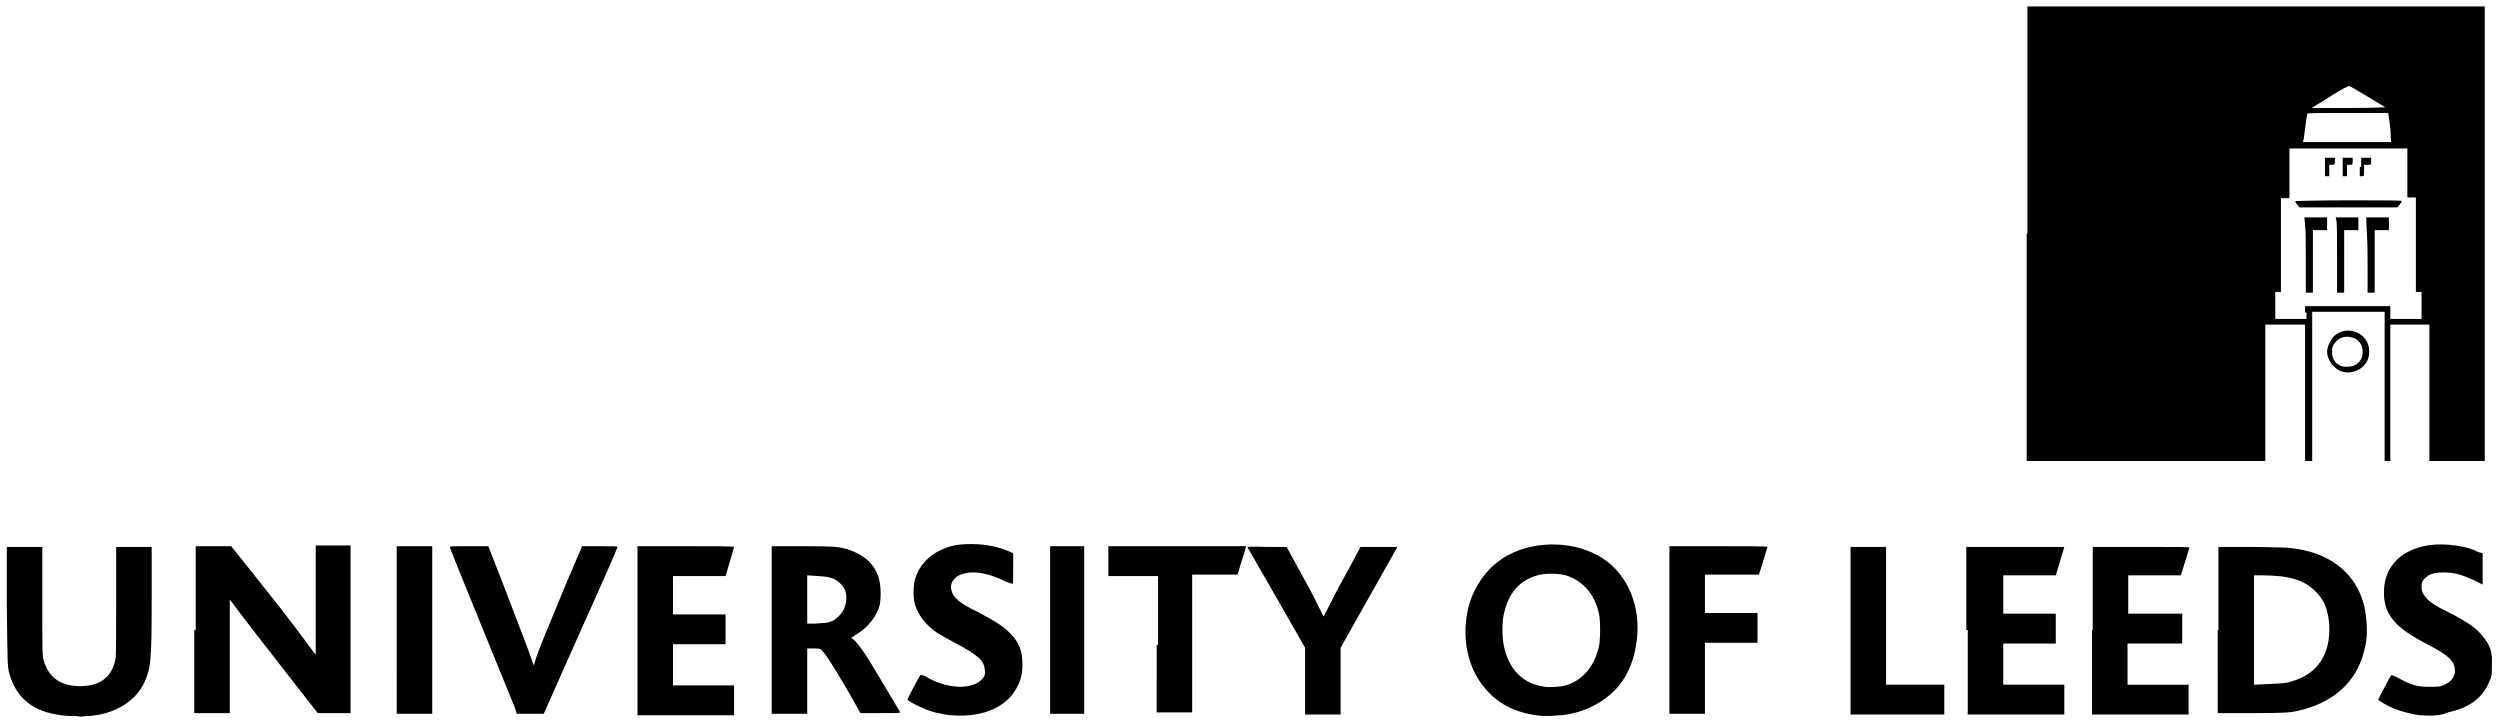 <?xml version="1.0" encoding="UTF-8"?> <!-- Generator: Adobe Illustrator 24.3.0, SVG Export Plug-In . SVG Version: 6.00 Build 0) --> <svg xmlns:cc="http://web.resource.org/cc/" xmlns:dc="http://purl.org/dc/elements/1.1/" xmlns:inkscape="http://www.inkscape.org/namespaces/inkscape" xmlns:rdf="http://www.w3.org/1999/02/22-rdf-syntax-ns#" xmlns:sodipodi="http://sodipodi.sourceforge.net/DTD/sodipodi-0.dtd" xmlns:svg="http://www.w3.org/2000/svg" xmlns="http://www.w3.org/2000/svg" xmlns:xlink="http://www.w3.org/1999/xlink" version="1.1" id="svg2244" x="0px" y="0px" viewBox="0 0 352 101.9" style="enable-background:new 0 0 352 101.9;" xml:space="preserve"> <g id="g2253" transform="translate(13.357,-812.594)"> <path id="path2255" d="M-3.7,913.4c-4.7-0.3-7.4-2.3-8.4-6.2c-0.2-0.9-0.2-1.2-0.3-9.3l0-8.3h2.5h2.5v7.7c0,6.8,0,7.8,0.2,8.3 c0.7,2.4,2.4,3.6,5.1,3.6c2.9,0,4.5-1.3,5-3.8c0.1-0.5,0.1-3.2,0.1-8.3v-7.5h2.5H8l0,7c0,9-0.1,10-1,12c-1.2,2.7-4.1,4.5-7.7,4.8 c-0.6,0-1.2,0.1-1.4,0.1C-2.3,913.4-3,913.4-3.7,913.4z M120.6,913.3c-1.3-0.1-3-0.5-4-1c-1-0.4-2.2-1.1-2.2-1.2 c0-0.1,1.7-3.4,1.9-3.5c0,0,0.3,0.1,0.6,0.2c3.1,1.9,6.9,2,8.2,0.2c0.2-0.3,0.3-0.5,0.2-1.1c-0.1-1.3-0.9-2-4-3.7 c-1-0.5-2.2-1.2-2.7-1.5c-1.6-1.1-2.6-2.4-3.1-3.9c-0.3-0.8-0.3-2.8,0-3.7c0.5-1.8,1.9-3.3,3.7-4.1c1.3-0.6,2.4-0.8,4.2-0.8 c2.1,0,3.9,0.4,5.5,1.1l0.4,0.2v2.1c0,1.2,0,2.2-0.1,2.2c0,0-0.4-0.1-0.9-0.3c-2.4-1.2-4.5-1.6-6.1-1.1c-1.2,0.3-1.9,1.4-1.6,2.3 c0.3,1.1,1.1,1.8,3.8,3.1c2.4,1.3,3.6,2,4.5,3c1.3,1.3,1.7,2.5,1.7,4.4c0,1-0.1,1.4-0.3,2.1C129.1,911.9,125.4,913.7,120.6,913.3z M203.8,913.4c-3.4-0.3-6-1.5-7.9-3.7c-2.7-3-3.6-7.6-2.4-12c0.9-3,2.9-5.6,5.6-7c4-2.1,9.5-1.9,13.2,0.5c3.5,2.3,5.4,6.7,4.8,11.5 c-0.3,2.6-1.1,4.6-2.4,6.3c-1.9,2.4-5.1,4-8.2,4.3c-0.6,0-1.2,0.1-1.4,0.1C205.1,913.4,204.5,913.4,203.8,913.4z M207.1,909.1 c2.3-0.7,3.9-2.5,4.6-5.2c0.3-0.9,0.3-3.7,0.1-4.8c-0.6-2.8-2.2-4.7-4.7-5.5c-1.1-0.3-2.9-0.3-4,0c-2.4,0.7-3.9,2.3-4.6,5 c-0.4,1.2-0.4,3.6-0.1,5c0.7,3.3,2.7,5.3,5.8,5.7C204.8,909.4,206.4,909.3,207.1,909.1z M327.3,913.3c-0.8-0.1-2.5-0.5-3.5-0.9 c-1-0.4-2.3-1.2-2.3-1.3c0.1-0.3,1.7-3.3,1.8-3.4c0.1-0.1,0.4,0,1.3,0.5c1.6,0.9,2.6,1.1,4.1,1.1c1,0,1.4,0,1.9-0.2 c1.1-0.4,1.7-1.2,1.7-2c0-1.4-0.8-2.2-4.1-3.9c-4.4-2.3-5.9-4.1-5.9-7.2c0-3.3,2-5.7,5.6-6.5c2-0.5,5.2-0.2,7,0.5 c0.4,0.2,0.8,0.4,1,0.4l0.3,0.1v2.2c0,1.2,0,2.2,0,2.2s-0.6-0.3-1.2-0.6c-1.8-0.8-2.7-1.1-4.3-1.1c-1.4,0-2,0.2-2.7,0.9 c-0.3,0.3-0.4,0.5-0.4,1c0,0.5,0,0.7,0.3,1.2c0.5,0.8,1.2,1.4,3.5,2.5c2.9,1.5,4,2.3,4.9,3.5c1,1.2,1.3,2.2,1.2,4 c0,1.2,0,1.5-0.3,2.1c-0.9,2.4-2.9,3.9-5.9,4.5C330.3,913.4,328.9,913.4,327.3,913.3z M59.2,912.4c-1.2-3-9.2-22.5-9.2-22.7 c-0.1-0.2,0.1-0.2,2.7-0.2h2.7l2.3,5.9c1.2,3.2,2.7,7,3.2,8.4l0.9,2.5l0.3-1c0.4-1.2,1.2-3.2,4.2-10.4l2.3-5.4h2.5 c1.4,0,2.5,0,2.5,0.1c0,0.1-2.3,5.4-5.2,11.8l-5.2,11.7l-1.9,0l-1.9,0L59.2,912.4z M14.2,901.3v-11.8l2.5,0l2.5,0l5.1,6.4 c2.8,3.5,5.4,7,5.9,7.7l0.9,1.2l0-7.7l0-7.7h2.4H36v11.8v11.8l-2.3,0l-2.3,0l-1.9-2.4c-5.4-6.9-9.4-12.1-9.9-12.8l-0.6-0.8l0,8l0,8 h-2.5h-2.5V901.3z M42.5,901.3v-11.8H45h2.5v11.8v11.8H45h-2.5V901.3z M76.4,901.3v-11.8h6.8c3.8,0,6.8,0,6.8,0.1s-0.3,1-0.6,2.1 l-0.6,2h-3.7h-3.7v2.7v2.7h3.7h3.7v2.1v2.1h-3.7h-3.7v2.9v2.9h4.3h4.3v2.1v2.1h-6.8h-6.8V901.3z M95.3,901.3v-11.8l4.6,0 c4.3,0,4.7,0.1,5.6,0.3c2.6,0.7,4.3,2.1,4.9,4.3c0.3,1,0.3,2.8,0.1,3.7c-0.4,1.6-1.7,3.2-3.4,4.2l-0.6,0.4l0.4,0.3 c0.5,0.5,1.2,1.4,2.2,3c0.9,1.5,4.2,7,4.3,7.2c0,0.1-0.5,0.1-2.8,0.1h-2.8l-1.7-3c-2.1-3.6-3.1-5.1-3.6-5.7 c-0.4-0.4-0.4-0.4-1.3-0.4h-0.9v4.6v4.6h-2.5h-2.5V901.3z M102.8,900.3c0.9-0.1,1.4-0.4,2-1c0.6-0.6,0.9-1.3,1-2.3 c0.1-1-0.3-1.8-1-2.4c-0.7-0.6-1.3-0.8-3-0.9l-1.5-0.1v3.4v3.4l0.9,0C101.7,900.4,102.4,900.3,102.8,900.3z M134.5,901.3v-11.8h2.4 h2.4v11.8v11.8h-2.4h-2.4V901.3z M149.7,903.4v-9.7h-3.5h-3.5v-2.1v-2.1h9.7h9.7l-0.1,0.3c0,0.2-0.3,1.1-0.6,2l-0.5,1.7l-3.2,0 l-3.2,0v9.7v9.7h-2.5h-2.5V903.4z M170.4,908.5v-4.7l-4-7c-2.2-3.8-4-7-4.1-7.1c-0.1-0.1,0.3-0.2,2.7-0.1l2.8,0l1.8,3.3 c1,1.8,2.2,4,2.6,4.9l0.8,1.6l1-1.9c0.5-1.1,1.7-3.3,2.6-4.9l1.6-3h2.6c1.4,0,2.6,0,2.6,0s-1.8,3.2-4,7.1l-4,7.1v4.7v4.7h-2.5h-2.5 V908.5z M221.7,901.3v-11.8h6.9c3.8,0,6.9,0,6.9,0.1c0,0-0.3,1-0.6,2l-0.6,1.9l-3.8,0l-3.8,0v2.7v2.7h3.7h3.7l0,2.1l0,2.1l-3.7,0 l-3.7,0v5v5h-2.5h-2.5V901.3z M247.2,901.3v-11.7h2.5h2.5v9.7v9.7h4.1h4.1v2.1v2.1h-6.6h-6.6V901.3z M263.5,901.3v-11.7h6.9h6.9 l-0.6,2l-0.6,2l-3.7,0l-3.7,0v2.7v2.7h3.7h3.7v2.1v2.1h-3.7h-3.7v2.9v2.9h4.3h4.3v2.1v2.1h-6.8h-6.8V901.3z M281.3,901.3v-11.7h6.8 c5.4,0,6.8,0,6.8,0.1c0,0.1-0.3,1-0.6,2l-0.6,1.9l-3.7,0l-3.7,0v2.7v2.7h3.8h3.8v2.1v2.1H290h-3.8v2.9v2.9h4.3h4.3v2.1v2.1h-6.8 h-6.8V901.3z M299,901.3v-11.7l4.1,0c2.3,0,4.7,0.1,5.5,0.1c6.5,0.5,10.7,4.2,11.2,10c0.2,1.7,0.1,3.2-0.3,4.6 c-1.1,4.4-4.4,7.3-9.4,8.4c-1,0.2-1.5,0.3-6.2,0.3l-5,0V901.3z M309.4,908.5c3.5-1,5.4-3.8,5.2-7.8c-0.1-2.1-0.7-3.7-2-4.9 c-1.6-1.6-3.8-2.2-7.6-2.2l-1,0v7.7v7.7l2.2-0.1C308.1,908.8,308.6,908.8,309.4,908.5z M272.1,845.5v-32h32.2h32.2v32v32h-3.9h-3.9 v-9.6v-9.6H326h-2.8v9.6v9.6h-0.4h-0.4V867v-10.5h-5.1h-5.1V867v10.5h-0.5h-0.5v-9.6v-9.6h-2.8h-2.8v9.6v9.6h-16.8h-16.8V845.5z M311.2,856.6v-0.9h6h6v0.9v0.9h2.2h2.2v-1.9v-1.9h-0.4h-0.4V847v-6.6h-0.6h-0.6V837v-3.5h-8.3H309v3.5v3.5h-0.6h-0.6v6.6v6.6h-0.4 h-0.4v1.9v1.9h2.2h2.2V856.6z M311.3,849.5c0-2.3,0-4.6-0.1-5.2l-0.1-1.1h1.6h1.6v0.9v0.9h-1h-1v4.4v4.4h-0.5h-0.5L311.3,849.5z M315.7,848.8c0-2.6,0-5-0.1-5.2l-0.1-0.4h1.6h1.6v0.9v0.9h-1h-1v4.4v4.4h-0.5h-0.5L315.7,848.8z M320,850.7c0-1.6,0-4-0.1-5.2 l-0.1-2.3h1.6h1.6v0.9v0.9h-1h-1v4.4v4.4h-0.5H320L320,850.7z M310.1,841.4c-0.2-0.2-0.3-0.5-0.3-0.5c0,0,3.4-0.1,7.5-0.1 c5.3,0,7.5,0,7.5,0.1c0,0.1-0.1,0.3-0.3,0.5l-0.3,0.4h-6.9h-6.9L310.1,841.4z M314,836.1v-1.3h0.7h0.7v0.5c0,0.4,0,0.5-0.4,0.5 h-0.4v0.8v0.8h-0.3H314V836.1z M316.5,836.1v-1.3h0.7h0.7v0.5c0,0.4,0,0.5-0.4,0.5h-0.4v0.8v0.8h-0.3h-0.3V836.1z M319.1,836.1 v-1.3h0.7h0.7v0.5c0,0.5,0,0.5-0.5,0.5h-0.5v0.8c0,0.8,0,0.8-0.3,0.8h-0.3V836.1z M323.2,830.6l-0.3-2.1h-5.7c-3.1,0-5.7,0-5.7,0.1 c0,0-0.3,1.9-0.5,3.6l-0.1,0.4h6.2h6.2L323.2,830.6z M322.5,827.7c-0.2-0.1-4.9-3-5.1-3c-0.1,0-1.2,0.5-2.7,1.5 c-1.4,0.9-2.6,1.6-2.6,1.6c0,0,2.4,0,5.3,0C320.2,827.8,322.5,827.7,322.5,827.7z M316.1,864.8c-1-0.5-1.8-1.6-1.8-2.7 c0-0.6,0.4-1.5,0.8-2c1.4-1.6,4.1-1.1,4.9,0.8c0.3,0.7,0.3,1.7,0,2.4C319.3,864.8,317.5,865.4,316.1,864.8z M318.4,863.9 c0.7-0.5,0.9-1,0.9-1.8c0-0.6-0.1-0.8-0.3-1.1c-0.4-0.7-1-0.9-1.8-1c-0.8,0-1.4,0.3-1.9,1c-0.3,0.4-0.3,0.6-0.3,1.2 c0,1,0.5,1.7,1.5,2C317.1,864.3,318,864.2,318.4,863.9z"></path> </g> </svg> 